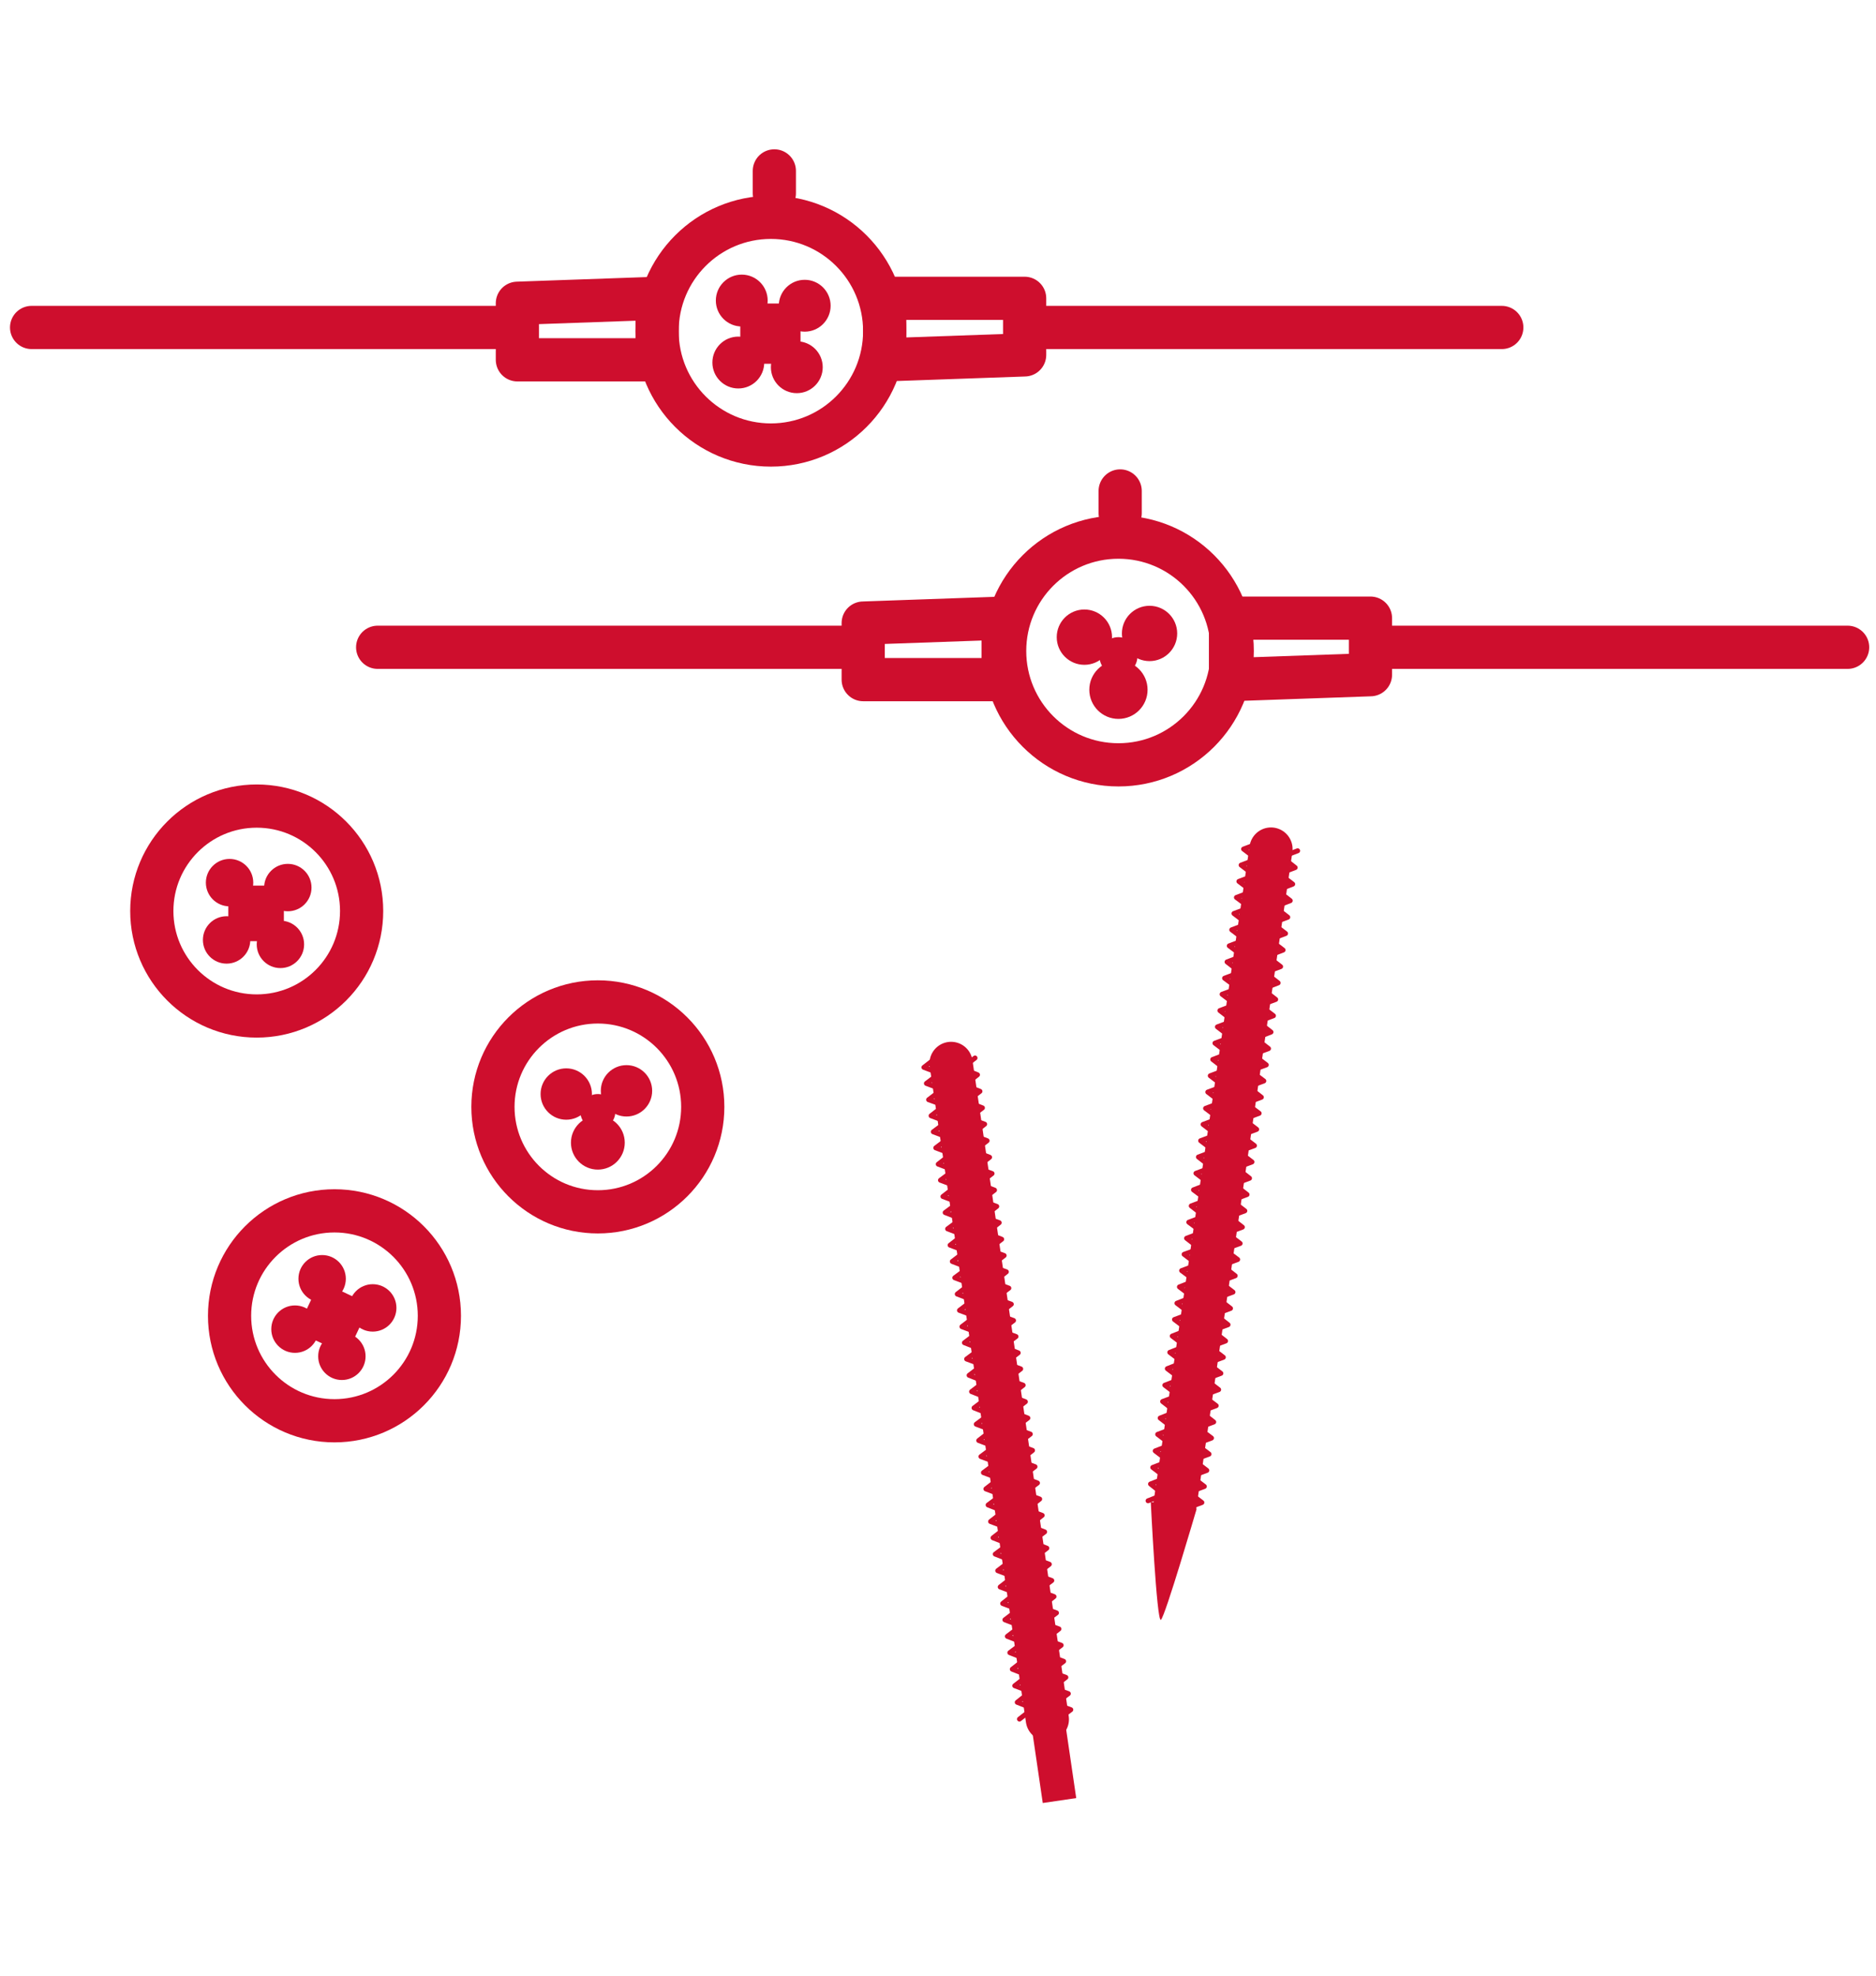 <?xml version="1.0" encoding="UTF-8"?><svg id="Layer_1" xmlns="http://www.w3.org/2000/svg" viewBox="0 0 76 80"><defs><style>.cls-1{fill:#ce0e2d;}.cls-2{stroke-width:.2px;}.cls-2,.cls-3{fill:none;stroke:#ce0e2d;stroke-linecap:round;stroke-linejoin:round;}.cls-3{stroke-width:1.75px;}</style></defs><line class="cls-3" x1="1.28" y1="13.26" x2="20.67" y2="13.26"/><line class="cls-3" x1="41.65" y1="13.26" x2="60.84" y2="13.26"/><circle class="cls-3" cx="31.23" cy="13.41" r="4.61"/><circle class="cls-1" cx="30.05" cy="12.17" r="1.05"/><circle class="cls-1" cx="32.6" cy="12.38" r="1.05"/><circle class="cls-1" cx="32.28" cy="14.87" r="1.05"/><circle class="cls-1" cx="29.91" cy="14.68" r="1.05"/><rect class="cls-1" x="29.99" y="12.29" width="2.44" height="2.44"/><polygon class="cls-3" points="26.62 12.08 20.96 12.28 20.96 14.57 26.62 14.57 26.62 12.08"/><line class="cls-3" x1="31.37" y1="6.92" x2="31.37" y2="7.83"/><polygon class="cls-3" points="35.84 14.57 41.51 14.37 41.51 12.08 35.84 12.08 35.84 14.57"/><line class="cls-3" x1="51.49" y1="34.38" x2="47.6" y2="60.93"/><path class="cls-1" d="m46.62,60.82s.24,4.89.41,4.77,1.45-4.5,1.45-4.5l-1.87-.27Z"/><polyline class="cls-2" points="51.02 34.14 50.38 34.38 50.92 34.79 50.28 35.03 50.83 35.45 50.19 35.69 50.73 36.1 50.09 36.34 50.64 36.75 49.99 36.99 50.54 37.41 49.9 37.65 50.44 38.06 49.8 38.3 50.35 38.71 49.71 38.95 50.25 39.37 49.61 39.61 50.16 40.02 49.51 40.26 50.06 40.68 49.42 40.92 49.96 41.34 49.32 41.58 49.87 42 49.22 42.24 49.77 42.66 49.13 42.9 49.67 43.32 49.03 43.56 49.58 43.98 48.93 44.22 49.48 44.64 48.84 44.88 49.38 45.29 48.74 45.53 49.29 45.95 48.64 46.19 49.19 46.61 48.55 46.85 49.09 47.27 48.45 47.51 49 47.93 48.35 48.18 48.9 48.59 48.26 48.83 48.8 49.25 48.16 49.49 48.71 49.9 48.07 50.14 48.61 50.56 47.97 50.79 48.52 51.21 47.87 51.45 48.42 51.86 47.78 52.11 48.32 52.52 47.68 52.77 48.23 53.19 47.58 53.43 48.13 53.85 47.49 54.1 48.03 54.51 47.39 54.76 47.93 55.17 47.29 55.42 47.84 55.84 47.19 56.09 47.74 56.51 47.1 56.75 47.64 57.17 47 57.42 47.54 57.84 46.9 58.08 47.45 58.5 46.8 58.75 47.35 59.17 46.7 59.42 47.25 59.84 46.61 60.09 47.15 60.52 46.51 60.77"/><polyline class="cls-2" points="48.05 61.08 48.69 60.84 48.15 60.43 48.79 60.19 48.25 59.78 48.89 59.54 48.34 59.12 48.98 58.88 48.44 58.47 49.08 58.23 48.53 57.82 49.17 57.58 48.63 57.16 49.27 56.92 48.72 56.51 49.37 56.27 48.82 55.85 49.46 55.61 48.92 55.2 49.56 54.96 49.01 54.54 49.65 54.3 49.11 53.88 49.75 53.64 49.21 53.22 49.85 52.98 49.3 52.56 49.95 52.32 49.4 51.9 50.04 51.66 49.5 51.24 50.14 51 49.59 50.59 50.24 50.35 49.69 49.93 50.33 49.69 49.79 49.27 50.43 49.03 49.88 48.61 50.52 48.37 49.98 47.95 50.62 47.71 50.08 47.29 50.72 47.05 50.17 46.63 50.82 46.39 50.27 45.97 50.91 45.73 50.37 45.32 51.01 45.08 50.46 44.67 51.1 44.43 50.56 44.01 51.2 43.77 50.65 43.36 51.3 43.12 50.75 42.7 51.39 42.46 50.85 42.04 51.49 41.79 50.95 41.37 51.59 41.13 51.04 40.71 51.68 40.47 51.14 40.05 51.78 39.8 51.24 39.38 51.88 39.14 51.33 38.72 51.98 38.47 51.43 38.05 52.08 37.8 51.53 37.38 52.17 37.14 51.63 36.72 52.27 36.47 51.73 36.05 52.37 35.8 51.82 35.38 52.47 35.13 51.92 34.7 52.57 34.45"/><line class="cls-3" x1="15.3" y1="26.21" x2="34.68" y2="26.21"/><line class="cls-3" x1="55.67" y1="26.21" x2="74.85" y2="26.21"/><polygon class="cls-3" points="40.64 25.03 34.97 25.23 34.97 27.52 40.64 27.52 40.64 25.03"/><line class="cls-3" x1="45.38" y1="19.88" x2="45.38" y2="20.78"/><polygon class="cls-3" points="49.85 27.52 55.52 27.32 55.52 25.03 49.85 25.03 49.85 27.52"/><circle class="cls-3" cx="45.31" cy="26.36" r="4.61"/><circle class="cls-1" cx="46.57" cy="25.65" r="1.12"/><circle class="cls-1" cx="45.31" cy="27.93" r="1.18"/><circle class="cls-1" cx="43.93" cy="25.8" r="1.12"/><circle class="cls-1" cx="45.31" cy="26.57" r=".77"/><line class="cls-3" x1="38.53" y1="43.06" x2="42.43" y2="69.62"/><polyline class="cls-2" points="37.97 42.8 37.43 43.22 38.07 43.46 37.53 43.87 38.17 44.11 37.62 44.53 38.26 44.76 37.72 45.18 38.36 45.42 37.81 45.83 38.45 46.07 37.91 46.48 38.55 46.72 38.01 47.14 38.65 47.38 38.1 47.79 38.74 48.03 38.2 48.45 38.84 48.69 38.29 49.1 38.94 49.35 38.39 49.76 39.03 50 38.49 50.42 39.13 50.66 38.58 51.08 39.23 51.33 38.68 51.74 39.32 51.98 38.78 52.4 39.42 52.64 38.87 53.06 39.52 53.3 38.97 53.72 39.61 53.96 39.07 54.37 39.71 54.62 39.16 55.03 39.81 55.27 39.26 55.69 39.9 55.94 39.36 56.35 40 56.6 39.46 57.01 40.1 57.26 39.55 57.67 40.19 57.91 39.65 58.33 40.29 58.57 39.74 58.98 40.39 59.22 39.84 59.63 40.48 59.87 39.94 60.29 40.58 60.53 40.03 60.94 40.67 61.19 40.13 61.61 40.77 61.85 40.23 62.27 40.87 62.52 40.32 62.93 40.97 63.18 40.42 63.6 41.06 63.84 40.52 64.26 41.16 64.5 40.62 64.93 41.26 65.17 40.71 65.59 41.36 65.84 40.81 66.26 41.46 66.51 40.91 66.92 41.55 67.17 41.01 67.59 41.65 67.84 41.11 68.26 41.75 68.5 41.21 68.93 41.85 69.18 41.3 69.61"/><polyline class="cls-2" points="42.83 69.64 43.38 69.23 42.73 68.99 43.28 68.58 42.64 68.34 43.18 67.92 42.54 67.68 43.09 67.27 42.45 67.03 42.99 66.62 42.35 66.38 42.9 65.96 42.25 65.72 42.8 65.31 42.16 65.07 42.7 64.65 42.06 64.41 42.61 64 41.97 63.76 42.51 63.34 41.87 63.1 42.41 62.69 41.77 62.44 42.32 62.03 41.68 61.78 42.22 61.36 41.58 61.12 42.12 60.7 41.48 60.46 42.03 60.05 41.39 59.8 41.93 59.39 41.29 59.15 41.83 58.73 41.19 58.49 41.74 58.07 41.1 57.83 41.64 57.42 41 57.17 41.54 56.76 40.9 56.51 41.45 56.09 40.8 55.85 41.35 55.43 40.71 55.19 41.25 54.78 40.61 54.53 41.16 54.12 40.52 53.88 41.06 53.47 40.42 53.23 40.97 52.81 40.32 52.57 40.87 52.16 40.23 51.92 40.77 51.5 40.13 51.26 40.68 50.84 40.03 50.6 40.58 50.18 39.94 49.93 40.48 49.51 39.84 49.27 40.38 48.85 39.74 48.61 40.29 48.19 39.64 47.94 40.19 47.52 39.55 47.28 40.09 46.86 39.45 46.61 39.99 46.19 39.35 45.94 39.89 45.52 39.25 45.28 39.8 44.86 39.15 44.61 39.7 44.19 39.06 43.94 39.6 43.52 38.96 43.26 39.5 42.84"/><rect class="cls-1" x="42" y="69.63" width="1.37" height="3.29" transform="translate(-9.9 6.96) rotate(-8.35)"/><circle class="cls-3" cx="24.22" cy="44.82" r="4.25"/><circle class="cls-1" cx="25.38" cy="44.17" r="1.04"/><circle class="cls-1" cx="24.22" cy="46.27" r="1.09"/><circle class="cls-1" cx="22.94" cy="44.3" r="1.04"/><circle class="cls-1" cx="24.22" cy="45.01" r=".71"/><circle class="cls-3" cx="10.4" cy="36.89" r="4.25"/><circle class="cls-1" cx="9.3" cy="35.74" r=".96"/><circle class="cls-1" cx="11.66" cy="35.94" r=".96"/><circle class="cls-1" cx="11.36" cy="38.24" r=".96"/><circle class="cls-1" cx="9.18" cy="38.06" r=".96"/><rect class="cls-1" x="9.25" y="35.86" width="2.25" height="2.25"/><circle class="cls-3" cx="13.55" cy="53.28" r="4.25"/><circle class="cls-1" cx="13.05" cy="51.78" r=".96"/><circle class="cls-1" cx="15.1" cy="52.96" r=".96"/><circle class="cls-1" cx="13.85" cy="54.92" r=".96"/><circle class="cls-1" cx="11.95" cy="53.82" r=".96"/><rect class="cls-1" x="12.37" y="52.24" width="2.25" height="2.25" transform="translate(24.03 -.66) rotate(25.22)"/></svg>